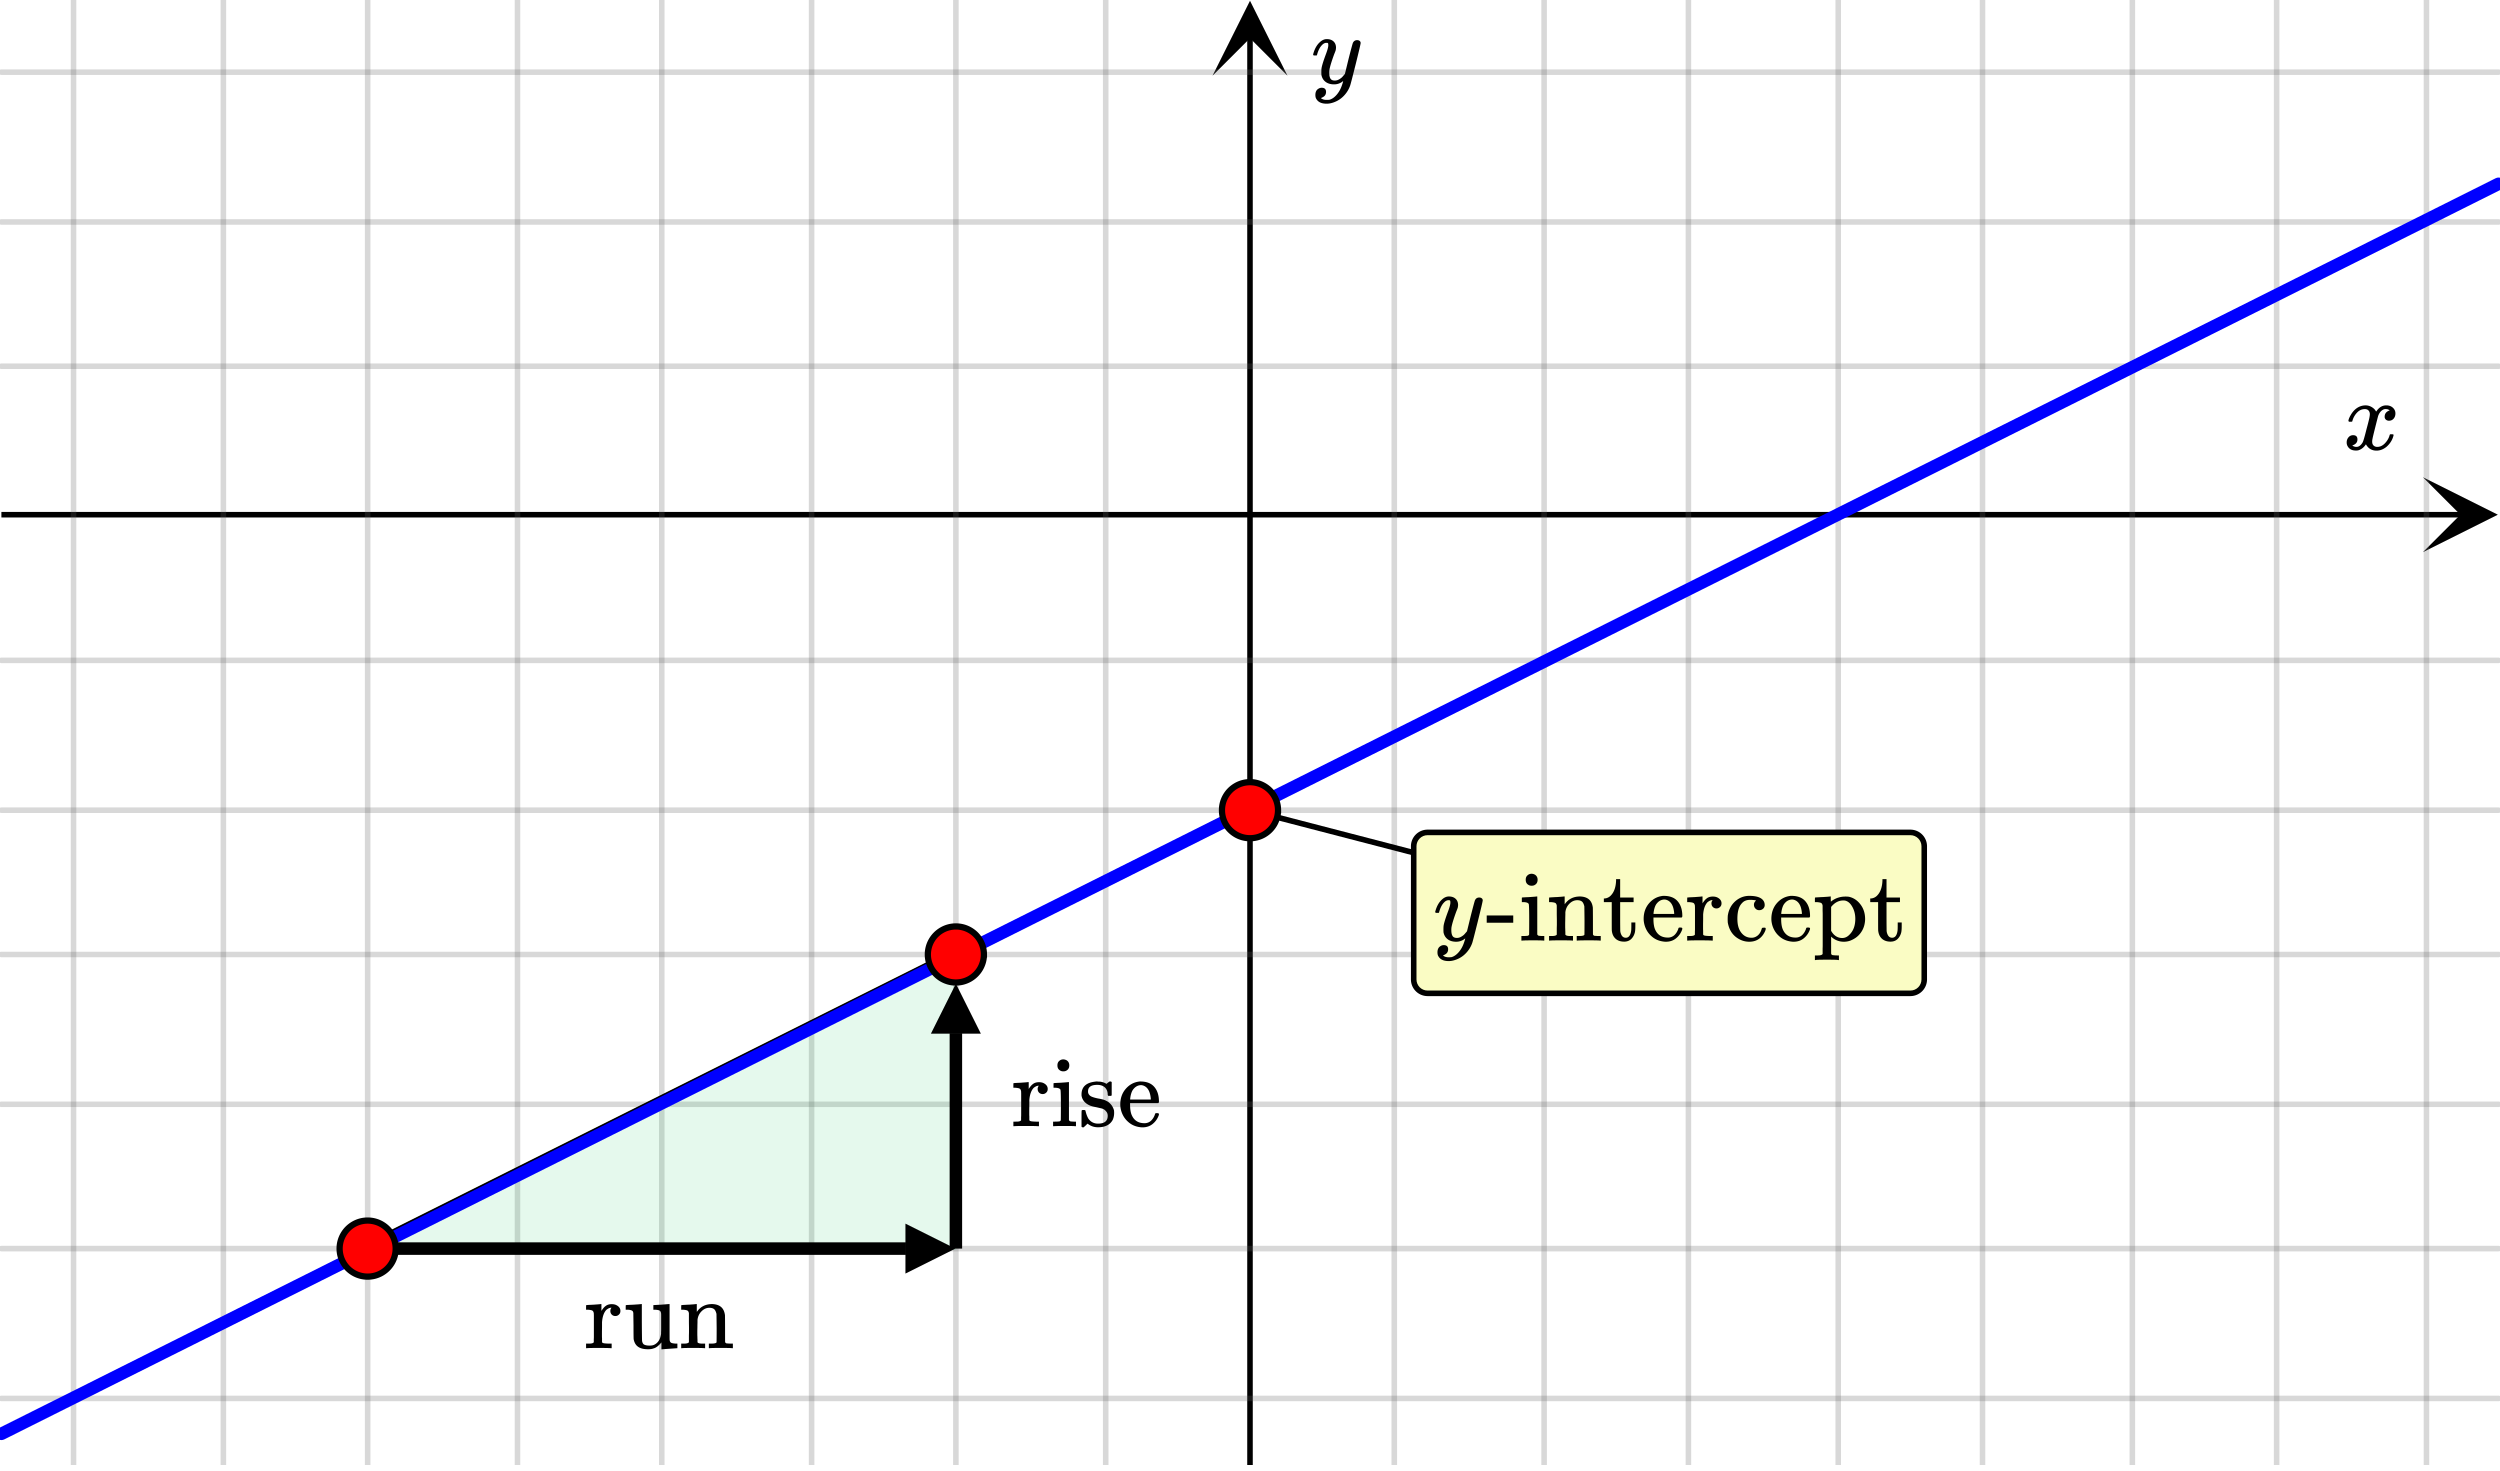 <svg xmlns="http://www.w3.org/2000/svg" width="450" height="264.703" viewBox="0 0 450 265"><defs><clipPath id="a"><path d="M436.363 86H450v14h-13.637zm0 0"/></clipPath><clipPath id="b"><path d="M13 0h424v264H13zm0 0"/></clipPath><clipPath id="c"><path d="M12 0h426v264H12zm0 0"/></clipPath><clipPath id="d"><path d="M224 6h2v258h-2zm0 0"/></clipPath><clipPath id="e"><path d="M218.25 0H232v13.637h-13.75zm0 0"/></clipPath><clipPath id="f"><path d="M162.91 220.5H172v9.5h-9.09zm0 0"/></clipPath><clipPath id="g"><path d="M167.5 177h9.5v9.266h-9.5zm0 0"/></clipPath></defs><path fill="#fff" d="M0 0h450v265H0z"/><path d="M0 92.25h443.25v1H0zm0 0"/><g clip-path="url(#a)"><path d="M436.363 86l13.5 6.75-13.5 6.75 6.75-6.75zm0 0"/></g><g clip-path="url(#b)"><path d="M251 0v265M278 0v265M304 0v265M331 0v265M357 0v265M384 0v265M410 0v265M437 0v265M199 0v265M172 0v265M146 0v265M119 0v265M93 0v265M66 0v265M40 0v265M13 0v265"/></g><g clip-path="url(#c)"><path d="M251.5 0v265c0 .277-.223.5-.5.5a.498.498 0 0 1-.5-.5V0c0-.277.223-.5.5-.5s.5.223.5.5zm27 0v265c0 .277-.223.5-.5.5a.498.498 0 0 1-.5-.5V0c0-.277.223-.5.5-.5s.5.223.5.5zm26 0v265c0 .277-.223.5-.5.5a.498.498 0 0 1-.5-.5V0c0-.277.223-.5.5-.5s.5.223.5.5zm27 0v265c0 .277-.223.5-.5.5a.498.498 0 0 1-.5-.5V0c0-.277.223-.5.5-.5s.5.223.5.5zm26 0v265c0 .277-.223.5-.5.5a.498.498 0 0 1-.5-.5V0c0-.277.223-.5.5-.5s.5.223.5.5zm27 0v265c0 .277-.223.5-.5.5a.498.498 0 0 1-.5-.5V0c0-.277.223-.5.5-.5s.5.223.5.5zm26 0v265c0 .277-.223.5-.5.5a.498.498 0 0 1-.5-.5V0c0-.277.223-.5.5-.5s.5.223.5.5zm27 0v265c0 .277-.223.5-.5.5a.498.498 0 0 1-.5-.5V0c0-.277.223-.5.5-.5s.5.223.5.5zm-238 0v265c0 .277-.223.5-.5.5a.498.498 0 0 1-.5-.5V0c0-.277.223-.5.5-.5s.5.223.5.5zm-27 0v265c0 .277-.223.5-.5.5a.498.498 0 0 1-.5-.5V0c0-.277.223-.5.5-.5s.5.223.5.5zm-26 0v265c0 .277-.223.5-.5.5a.498.498 0 0 1-.5-.5V0c0-.277.223-.5.5-.5s.5.223.5.5zm-27 0v265c0 .277-.223.5-.5.5a.498.498 0 0 1-.5-.5V0c0-.277.223-.5.5-.5s.5.223.5.5zm-26 0v265c0 .277-.223.5-.5.5a.498.498 0 0 1-.5-.5V0c0-.277.223-.5.5-.5s.5.223.5.5zm-27 0v265c0 .277-.223.5-.5.5a.498.498 0 0 1-.5-.5V0c0-.277.223-.5.5-.5s.5.223.5.5zm-26 0v265c0 .277-.223.5-.5.5a.498.498 0 0 1-.5-.5V0c0-.277.223-.5.5-.5s.5.223.5.5zm-27 0v265c0 .277-.223.5-.5.5a.498.498 0 0 1-.5-.5V0c0-.277.223-.5.5-.5s.5.223.5.5zm0 0" fill="#666" fill-opacity=".251"/></g><g clip-path="url(#d)"><path d="M224.5 265V6.75h1V265zm0 0"/></g><g clip-path="url(#e)"><path d="M218.25 13.637L225 .137l6.75 13.5-6.75-6.75zm0 0"/></g><path d="M0 66h450M0 40h450M0 13h450M0 119h450M0 146h450M0 172h450M0 199h450M0 225h450M0 252h450"/><path d="M0 65.5h450c.277 0 .5.223.5.5s-.223.5-.5.5H0a.498.498 0 0 1-.5-.5c0-.277.223-.5.5-.5zm0-26h450c.277 0 .5.223.5.5s-.223.5-.5.5H0a.498.498 0 0 1-.5-.5c0-.277.223-.5.5-.5zm0-27h450c.277 0 .5.223.5.5s-.223.5-.5.5H0a.498.498 0 0 1-.5-.5c0-.277.223-.5.5-.5zm0 106h450c.277 0 .5.223.5.5s-.223.5-.5.5H0a.498.498 0 0 1-.5-.5c0-.277.223-.5.5-.5zm0 27h450c.277 0 .5.223.5.5s-.223.5-.5.5H0a.498.498 0 0 1-.5-.5c0-.277.223-.5.5-.5zm0 26h450c.277 0 .5.223.5.5s-.223.5-.5.5H0a.498.498 0 0 1-.5-.5c0-.277.223-.5.5-.5zm0 27h450c.277 0 .5.223.5.5s-.223.5-.5.5H0a.498.498 0 0 1-.5-.5c0-.277.223-.5.5-.5zm0 26h450c.277 0 .5.223.5.5s-.223.5-.5.5H0a.498.498 0 0 1-.5-.5c0-.277.223-.5.5-.5zm0 27h450c.277 0 .5.223.5.5s-.223.5-.5.5H0a.498.498 0 0 1-.5-.5c0-.277.223-.5.5-.5zm0 0" fill="#666" fill-opacity=".251"/><path d="M172.504 173.008l-106 53-1.008-2.016 106-53zm0 0"/><path d="M66 225l106.059.25L172 172zm0 0" fill="#00cc52" fill-opacity=".102"/><path d="M-.504 257.367l6.04-3.023.503 1.008-.504-1.008 3.024-1.512.5 1.008-.5-1.008 9.058-4.535.504 1.008-.504-1.008 9.059-4.535.504 1.008-.504-1.008 3.023-1.512 3.02-1.512.504 1.008-.504-1.008 6.039-3.023.504 1.008-.504-1.008 6.039-3.024 3.023-1.511.5 1.007-.5-1.007 12.078-6.047.504 1.008-.504-1.008 6.04-3.024.503 1.008-.504-1.008 3.024-1.511 3.02-1.512.503 1.008-.504-1.008 9.06-4.535.503 1.008-.504-1.008 3.02-1.512 3.023-1.512 6.04-3.023.503 1.008-.504-1.008 9.059-4.535.504 1.008-.504-1.008 3.02-1.512 3.023-1.512 6.039-3.023.504 1.008-.504-1.008 9.058-4.535.504 1.008-.504-1.008 3.024-1.512 9.058-4.535.504 1.008-.504-1.008 3.02-1.512.504 1.008-.504-1.008 6.039-3.023.504 1.007-.504-1.007 3.023-1.512 3.02-1.512.504 1.008-.504-1.008 6.039-3.023.504 1.008-.504-1.008 6.039-3.024 3.023-1.511.5 1.007-.5-1.007 3.02-1.512.504 1.008-.504-1.008 9.059-4.535.504 1.008-.504-1.008 3.02-1.512 3.023-1.512.5 1.008-.5-1.008 6.039-3.023.504 1.008-.504-1.008 9.058-4.535.504 1.008-.504-1.008 3.02-1.512.504 1.008-.504-1.008 3.023-1.512 6.04-3.023.503 1.008-.504-1.008 3.02-1.512.504 1.008-.504-1.008 6.039-3.023.504 1.008-.504-1.008 3.023-1.512h-.004.004l3.02-1.512.504 1.004-.504-1.004 6.039-3.023.504 1.004-.504-1.004 9.058-4.535.504 1.004-.504-1.004 3.024-1.512.504 1.004-.504-1.004 9.059-4.535.503 1.004-.504-1.004 6.04-3.024 3.023-1.511 3.02-1.512.503 1.004-.503-1.004 6.039-3.023.503 1.003-.503-1.004 6.039-3.023.504 1.004-.504-1.004 3.02-1.512.503 1.004-.504-1.004 3.024-1.511 3.02-1.512.503 1.004-.504-1.004 6.04-3.024.503 1.004-.504-1.004 6.04-3.023.503 1.004-.504-1.004 3.024-1.512h-.004.004l3.02-1.511.503 1.004-.504-1.004 9.059-4.536.504 1.004-.504-1.004 3.02-1.511.503 1.004-.504-1.004 3.02-1.512 3.023-1.512 3.02-1.511.504 1.003-.504-1.003 3.02-1.512.503 1.004-.504-1.004 6.04-3.024.503 1.004-.504-1.004 3.02-1.511 3.023-1.512.5 1.004-.5-1.004 6.04-3.023.503 1.003-.503-1.003 6.039-3.024.503 1.004-.503-1.004 6.039-3.023 3.023-1.512.504 1.004-.504-1.004 6.04-3.023.503 1.003-.504-1.004 6.04-3.023.503 1.004-.504-1.004 3.02-1.512 3.023-1.511.5 1.004-.5-1.004 12.078-6.047.504 1.004-.504-1.004 6.04-3.024 3.023-1.511 3.02-1.512.503 1.004-.504-1.004 9.059-4.535c0-.004 0-.004 0 0l3.02-1.512.503 1.004-.504-1.004 3.024-1.512-.004-.004.004.004 9.058-4.535.504 1.004-.504-1.004 3.02-1.512v-.004.004l3.02-1.515 3.02-1.512 3.022-1.512.504 1.008-.503-1.008 9.058-4.535a1.13 1.13 0 0 1 1.512.504 1.13 1.13 0 0 1-.504 1.512l-6.04 3.023-.503-1.008.504 1.008-3.024 1.512h.004-.004l-3.02 1.512-.503-1.008.504 1.008-6.04 3.023-.503-1.008.504 1.008-9.059 4.535-3.023 1.512-.504-1.008.504 1.008-6.04 3.023-.503-1.007.504 1.007-6.04 3.024-.503-1.008.504 1.008-3.02 1.512-3.023 1.511-6.04 3.024-.503-1.008.504 1.008-6.04 3.023-.503-1.008.504 1.008-3.02 1.512-.504-1.008.504 1.008-3.02 1.512-.503-1.008.503 1.008-3.023 1.511-3.02 1.512-.503-1.008.504 1.008-6.04 3.023-.503-1.007.503 1.007-6.039 3.024-.503-1.008.503 1.008-3.023 1.512h.004-.004l-3.02 1.511-.503-1.007.503 1.007-3.02 1.512-.503-1.008.504 1.008-6.04 3.024-.503-1.008.504 1.008-6.04 3.023-.503-1.008.504 1.008-3.024 1.512-3.02 1.511-.503-1.007.504 1.007-6.04 3.024-.503-1.008.504 1.008-6.04 3.023-3.023 1.512-.5-1.008.5 1.008-3.02 1.512-.503-1.008.504 1.008-9.059 4.535-.504-1.008.504 1.008-3.02 1.512-.503-1.008.504 1.008-3.02 1.511-3.023 1.512-.504-1.008.504 1.008-6.04 3.023-.503-1.007.504 1.007-6.04 3.024-.503-1.008.503 1.008-3.019 1.512-3.023 1.511-.5-1.007.5 1.007-9.06 4.535-.503-1.007.504 1.007-6.04 3.024-.503-1.008.504 1.008-3.024 1.512h.004-.004l-6.039 3.023-.504-1.008.504 1.008-3.02 1.512-.503-1.008.504 1.008-6.04 3.023-.503-1.008.504 1.008-3.02 1.512-.504-1.008.504 1.008-3.023 1.512-6.04 3.023-.503-1.008.504 1.008-3.02 1.512-.504-1.008.504 1.008-6.039 3.023-.504-1.008.504 1.008-3.023 1.512h.004-.004l-3.02 1.512-.504-1.004.504 1.004-6.039 3.023-.504-1.004.504 1.004-9.058 4.535-.504-1.004.504 1.004-3.024 1.512-.504-1.004.504 1.004-9.059 4.535-.503-1.004.504 1.004-3.02 1.512-.504-1.004.504 1.004-3.02 1.512-3.023 1.511-.5-1.004.5 1.004-12.078 6.047-.504-1.004.504 1.004-3.02 1.512-.504-1.004.504 1.004-3.02 1.512-3.023 1.511-3.02 1.512-.503-1.004.504 1.004-3.02 1.512-.504-1.004.504 1.004-6.039 3.023-.504-1.004.504 1.004-3.02 1.512-3.023 1.512-.5-1.004.5 1.004-6.039 3.023-.504-1.004.504 1.004-9.058 4.535-.504-1.004.504 1.004-3.02 1.512-.504-1.004.504 1.004-3.023 1.512-6.04 3.023-.503-1.004.504 1.004-9.059 4.535-.504-1.004.504 1.004-3.023 1.512-9.059 4.535-.504-1.004.504 1.004-9.059 4.535-.504-1.004.504 1.004-3.023 1.512-9.059 4.535-.504-1.004.504 1.004-6.039 3.024-3.023 1.511-.5-1.004.5 1.004-6.04 3.024-.503-1.004.504 1.004-6.04 3.023-.503-1.004.504 1.004-6.04 3.024-3.023 1.511-3.02 1.512-.503-1.004.504 1.004-9.059 4.535-.504-1.004.504 1.004-3.02 1.512c0 .004 0 .004 0 0l-3.023 1.512-.5-1.004.5 1.004-3.02 1.511v.004-.004l-3.019 1.512-.504-1.004.504 1.004-6.039 3.024v.004-.004l-3.02 1.515-.503-1.008.503 1.008-3.02 1.512-3.023 1.512-6.039 3.023-.503-1.008.503 1.008-3.02 1.512a1.13 1.13 0 0 1-1.51-.504 1.13 1.13 0 0 1 .503-1.512zm0 0" fill="#00f"/><path d="M66 223.875h97v2.25H66zm0 0"/><g clip-path="url(#f)"><path d="M162.91 220.5l9 4.5-9 4.5zm0 0"/></g><path d="M170.875 225v-38.824h2.25V225zm0 0"/><g clip-path="url(#g)"><path d="M167.5 186.266l4.5-9 4.5 9zm0 0"/></g><path d="M225.129 145.512l77 20-.258.976-77-20zm0 0"/><path d="M230.05 146a5.051 5.051 0 1 1-10.102-.001 5.051 5.051 0 0 1 10.103.001zm0 0M71.05 225a5.051 5.051 0 1 1-10.102-.001 5.051 5.051 0 0 1 10.103.001zm0 0M177.05 172a5.051 5.051 0 1 1-10.102-.001 5.051 5.051 0 0 1 10.103.001zm0 0" fill="red" stroke-width="1.125" stroke="#000"/><path d="M423.047 76c-.074-.074-.11-.14-.11-.203.051-.324.239-.738.563-1.25.563-.844 1.27-1.332 2.125-1.469.168-.02.293-.031.375-.031.418 0 .8.105 1.156.32.356.215.61.48.766.805.156-.2.254-.324.297-.375.437-.5.949-.75 1.531-.75.488 0 .887.14 1.195.422.309.281.461.625.461 1.031 0 .375-.105.688-.32.938-.215.25-.492.374-.836.374a.814.814 0 0 1-.563-.195.67.67 0 0 1-.218-.523c0-.551.3-.934.906-1.14 0-.013-.066-.052-.203-.126-.113-.074-.285-.11-.516-.11a.936.936 0 0 0-.344.048c-.457.187-.796.582-1.015 1.187-.031.094-.203.762-.516 2.008-.312 1.246-.48 1.945-.5 2.102a2.243 2.243 0 0 0-.062.53c0 .294.082.52.25.688.168.168.39.25.672.25.5 0 .957-.215 1.367-.64.41-.426.691-.895.836-1.407.031-.125.066-.195.101-.21.035-.016.133-.024.29-.024.23 0 .343.047.343.14 0 .012-.015.079-.047.204-.199.738-.613 1.386-1.25 1.937-.562.45-1.156.672-1.781.672-.844 0-1.48-.379-1.906-1.14-.356.542-.801.902-1.344 1.078a1.76 1.76 0 0 1-.469.046c-.687 0-1.176-.25-1.469-.75a1.322 1.322 0 0 1-.187-.718c0-.356.11-.66.328-.914a1.05 1.05 0 0 1 .828-.383c.52 0 .781.254.781.766 0 .437-.214.761-.64.968-.02.012-.05.024-.086.04a1.046 1.046 0 0 0-.094.046c-.027.016-.043.024-.055.024l-.046.015c0 .031.09.082.265.156.145.063.301.094.469.094.438 0 .813-.27 1.125-.812.125-.219.355-1 .688-2.344.074-.27.152-.574.242-.914.09-.34.152-.598.195-.773.043-.176.066-.286.078-.329.063-.324.094-.558.094-.703 0-.281-.078-.508-.235-.68-.156-.171-.375-.257-.656-.257-.543 0-1.011.207-1.406.625a3.462 3.462 0 0 0-.828 1.437c-.02.106-.047.168-.078.188-.031.02-.13.031-.297.031zm0 0M244.313 7.234c.175 0 .324.047.445.141.12.094.18.219.18.375s-.293 1.418-.883 3.781c-.59 2.364-.926 3.66-1.008 3.89a4.988 4.988 0 0 1-.938 1.626c-.425.5-.922.89-1.484 1.172-.645.312-1.25.468-1.813.468-.917 0-1.535-.285-1.859-.859-.113-.168-.172-.406-.172-.719 0-.406.11-.722.328-.953.262-.23.528-.343.797-.343.531 0 .797.25.797.75 0 .449-.207.769-.625.968a.84.84 0 0 1-.101.055c-.036.016-.067.027-.086.039a.093.093 0 0 1-.047.016l-.063.03c.043.063.168.142.375.235.2.063.39.094.578.094h.141c.207 0 .363-.012.469-.031.457-.137.89-.442 1.297-.922.406-.48.718-1.05.937-1.719.137-.394.203-.629.203-.703 0-.012-.011-.008-.039.008a.534.534 0 0 0-.101.086c-.45.324-.942.484-1.485.484-.613 0-1.12-.144-1.515-.437-.395-.293-.653-.704-.766-1.235a5.999 5.999 0 0 1-.016-.57c0-.285.012-.508.032-.664.082-.512.359-1.39.828-2.64.261-.708.39-1.204.39-1.485 0-.168-.011-.285-.039-.352-.027-.066-.097-.101-.21-.101h-.094c-.27 0-.532.129-.782.39-.386.387-.683.957-.89 1.72a.197.197 0 0 1-.016.062.288.288 0 0 1-.023.054l-.024.032c-.011.015-.031.023-.062.023h-.485c-.074-.074-.109-.129-.109-.164s.02-.121.063-.258c.25-.844.625-1.496 1.125-1.953.406-.387.832-.578 1.28-.578.5 0 .903.137 1.204.414.3.277.453.66.453 1.148-.02.23-.035.356-.047.375 0 .075-.094.332-.281.782-.488 1.332-.781 2.308-.875 2.921a4.09 4.09 0 0 0-.016.422c0 .457.07.809.211 1.047.14.239.403.36.79.36.28 0 .542-.075.788-.22.246-.144.43-.284.555-.421.125-.137.285-.324.484-.563 0-.011.028-.132.086-.367.059-.234.145-.586.258-1.054.113-.47.223-.918.328-1.344.457-1.793.715-2.735.766-2.828.156-.324.41-.485.766-.485zm0 0M105.64 242.121h-.28v.828h.14c.172-.031.844-.047 2.016-.047 1.312 0 2.078.016 2.296.047h.157v-.828h-.563c-.515-.016-.828-.047-.953-.094a.302.302 0 0 1-.219-.172v-.359-.36c-.015-.14-.015-.296-.015-.468v-.484c0-.344.015-.75.015-1.22v-.702c.079-1.047.36-1.813.829-2.266.109-.078.25-.172.437-.266.25-.078.39-.093.422-.078 0 .016-.016.047-.047.094a.857.857 0 0 0-.14.5c0 .266.093.484.265.656.172.172.39.25.64.25s.47-.093.641-.265c.188-.172.266-.39.266-.657 0-.437-.234-.78-.703-1.03-.235-.126-.516-.188-.86-.188-.453 0-.812.11-1.093.328-.282.203-.532.515-.766.89v-1.234h-.047c-.016 0-.078 0-.203.016-.11.015-.281.031-.516.047-.234.015-.437.03-.625.046l-.656.032c-.219.015-.375.015-.5.031l-.187.016c-.016 0-.032.14-.032.421v.407h.329c.39.031.656.078.796.156.141.078.22.234.266.469l.016.406v3.703c0 .203 0 .39-.016.563V241.87c-.094.172-.375.25-.844.25zm8.297-7.016l-.687.032c-.219.015-.406.015-.516.031l-.203.016c-.015 0-.031.14-.031.421v.407h.188c.609 0 .968.11 1.093.297a.825.825 0 0 1 .094.375c0 .156.016.89.031 2.203 0 1.547.016 2.375.031 2.453.126.625.391 1.078.813 1.36.422.296 1.016.437 1.781.437.406 0 .719-.047.953-.14.47-.11.954-.485 1.454-1.095v1.25h.124c.047-.015.516-.047 1.391-.109.875-.063 1.328-.094 1.36-.094v-.828h-.329c-.406-.031-.671-.078-.796-.156-.141-.078-.235-.235-.266-.469-.016-.047-.016-1.14-.016-3.297v-3.203h-.125c-.047 0-.531.047-1.422.11-.89.046-1.343.078-1.375.078v.828h.329c.39.031.656.078.796.156.141.078.22.234.266.469l.016.281v2.406c0 .297 0 .531-.016.719v.312c-.125.97-.531 1.625-1.234 1.97-.22.109-.5.155-.844.155-.484 0-.844-.078-1.078-.25-.125-.125-.219-.312-.266-.562-.016-.063-.031-1.203-.047-3.422v-3.25h-.047c-.015 0-.078 0-.203.016-.125.015-.312.031-.547.047-.25.015-.468.03-.671.046zm11.5 6.766v-.422c0-.125-.015-.265-.015-.422 0-.156-.016-.343-.016-.53v-.579c0-.281.016-.594.016-.906 0-.328.016-.594.016-.813v-.328c.062-.64.312-1.156.734-1.578.406-.406.875-.625 1.422-.625.375 0 .672.094.86.266.187.171.312.453.405.843 0 .094.016.953.032 2.578 0 1.625-.016 2.454-.016 2.485 0 .187-.328.281-.953.281h-.438v.828h.141c.156-.031.828-.047 2.016-.047 1.187 0 1.859.016 2.015.047h.156v-.828h-.296c-.328 0-.625-.016-.875-.047a.46.46 0 0 1-.22-.203c-.015-.031-.015-.812-.015-2.344 0-1.578-.015-2.422-.015-2.5-.157-1.312-.907-1.984-2.297-2.03-1.188 0-2.11.452-2.75 1.374l-.016.031c-.016 0-.016-.234-.016-.687v-.719h-.062c-.016 0-.078 0-.203.016-.11.015-.281.031-.516.047-.234.015-.437.03-.64.046-.22 0-.438.016-.672.032-.219.015-.39.015-.5.031l-.188.016c-.015 0-.031.14-.031.421v.407h.328c.39.031.656.078.797.156.14.078.219.234.266.469V238.09c0 .437.015.828.015 1.203v.75c0 .25-.015.484-.015.703v1.125c-.11.172-.391.25-.86.25h-.531v.828h.14c.157-.031.829-.047 2.016-.047 1.188 0 1.86.016 2.016.047h.14v-.828h-.53c-.47 0-.75-.078-.844-.25zm0 0M182.64 202.121h-.28v.828h.14c.172-.031.844-.047 2.016-.047 1.312 0 2.078.016 2.297.047h.156v-.828h-.563c-.515-.016-.828-.047-.953-.094a.302.302 0 0 1-.219-.172v-.359-.36c-.015-.14-.015-.296-.015-.468v-.484c0-.344.015-.75.015-1.22v-.702c.078-1.047.36-1.813.828-2.266.11-.078.25-.172.438-.266.25-.078.39-.093.422-.078 0 .016-.016.047-.047.094a.857.857 0 0 0-.14.5c0 .266.093.484.265.656.172.172.39.25.64.25s.47-.093.641-.265c.188-.172.266-.39.266-.657 0-.437-.234-.78-.703-1.03-.235-.126-.516-.188-.86-.188-.453 0-.812.11-1.093.328-.282.203-.532.515-.766.89v-1.234h-.047c-.016 0-.078 0-.203.016-.11.015-.281.031-.516.047-.234.015-.437.03-.625.046l-.656.032c-.219.015-.375.015-.5.031l-.187.016c-.016 0-.032.14-.032.421v.407h.328c.391.031.657.078.797.156.141.078.22.234.266.469l.016.406v3.703c0 .203 0 .39-.016.563V201.87c-.094.172-.375.25-.844.25zm8.766-11.219c-.328 0-.594.094-.797.297-.218.188-.312.453-.312.781 0 .438.156.735.484.922.156.11.344.157.594.157.219 0 .422-.047.578-.157.313-.187.484-.484.484-.922 0-.328-.109-.578-.296-.765-.188-.188-.438-.281-.735-.313zm2.094 12.047h.14v-.828h-.421c-.328-.016-.547-.031-.625-.062a.488.488 0 0 1-.219-.22v-6.843h-.047c-.016 0-.078 0-.203.016-.125.015-.297.031-.516.047-.234.015-.453.03-.656.046l-.64.032c-.22.015-.391.015-.516.031l-.172.016c-.031 0-.031.14-.031.421v.407h.187c.61 0 .969.125 1.063.36.047.124.078 1.093.078 2.89 0 1.718-.016 2.578-.016 2.61a.46.46 0 0 1-.219.202 7.3 7.3 0 0 1-.89.047h-.281v.828h.14c.219-.031.875-.047 1.969-.047 1.11 0 1.734.016 1.875.047zm3.969-7.453c.594 0 1.047.156 1.39.469.328.312.5.75.5 1.297 0 .062.032.14.11.218h.5l.11-.109v-2.375a.326.326 0 0 0-.235-.11h-.14a3.66 3.66 0 0 0-.407.298l-.156.125-.266-.141a2.904 2.904 0 0 0-1.266-.266c-.234-.03-.375-.03-.422 0-1.703.172-2.546.938-2.546 2.328 0 .125 0 .22.015.266.14.734.594 1.297 1.39 1.672.235.125.688.25 1.36.375.375.094.672.156.875.203.313.094.563.25.75.484.219.22.328.5.328.844 0 .938-.578 1.406-1.75 1.406-.734 0-1.328-.312-1.75-.921a5.056 5.056 0 0 1-.468-1.235c-.032-.14-.063-.234-.094-.25-.031-.031-.125-.047-.281-.047-.172 0-.266.016-.282.016-.047.031-.078.11-.078.219-.015.125-.015.578-.015 1.36v1.421c.078.062.156.11.234.11h.14l.204-.188c.078-.063.14-.125.219-.203l.156-.157.14-.125c.532.438 1.157.657 1.875.657 1.297 0 2.188-.453 2.657-1.344.156-.36.25-.766.25-1.234 0-.22-.016-.36-.016-.438-.219-.828-.703-1.422-1.469-1.781-.25-.14-.719-.281-1.406-.39-.547-.11-.953-.235-1.219-.36a1.063 1.063 0 0 1-.562-.625 1.027 1.027 0 0 1-.031-.297c0-.781.546-1.172 1.656-1.172zm11.125 3.047c0-1.156-.281-2.047-.86-2.703-.562-.64-1.39-.953-2.484-.953-.125 0-.203 0-.25.015-.953.125-1.75.563-2.406 1.328-.64.75-.969 1.688-.969 2.797 0 .438.078.875.219 1.313.234.687.61 1.297 1.156 1.781.531.5 1.156.797 1.828.938.313.062.563.093.797.093.719 0 1.328-.203 1.828-.609.5-.406.86-.906 1.094-1.531a.993.993 0 0 0 .047-.235c0-.125-.11-.187-.36-.187-.156 0-.25.015-.28.047-.048.047-.079.125-.11.265-.14.375-.328.688-.563.938a1.692 1.692 0 0 1-1.297.562c-1.047 0-1.797-.437-2.234-1.328-.234-.453-.36-1.125-.36-2.015v-.266h5.079c.094-.094.125-.172.125-.25zm-1.469-.547v.14h-3.719v-.124c.078-.688.235-1.219.469-1.594.406-.578.906-.875 1.531-.875.172.016.297.047.375.078.781.281 1.235 1.063 1.344 2.375zm0 0"/><path d="M257 149.5h87a3 3 0 0 1 3 3v24a3 3 0 0 1-3 3h-87a3 3 0 0 1-3-3v-24a3 3 0 0 1 3-3zm1 2h85c1.105 0 2 .895 2 2v22c0 1.105-.895 2-2 2h-85c-1.105 0-2-.895-2-2v-22c0-1.105.895-2 2-2zm0 0" fill-rule="evenodd"/><path d="M257 150.5h87c1.105 0 2 .895 2 2v24c0 1.105-.895 2-2 2h-87c-1.105 0-2-.895-2-2v-24c0-1.105.895-2 2-2zm0 0" fill-rule="evenodd" fill="#fafcc4"/><path d="M266.313 161.734c.175 0 .324.047.445.141.12.094.18.219.18.375s-.293 1.418-.883 3.781c-.59 2.364-.926 3.66-1.008 3.89a4.988 4.988 0 0 1-.938 1.626c-.425.5-.921.89-1.484 1.172-.645.312-1.25.469-1.813.469-.917 0-1.535-.286-1.859-.86-.113-.168-.172-.406-.172-.719 0-.406.11-.722.328-.953.262-.23.528-.344.797-.344.531 0 .797.25.797.75 0 .45-.207.77-.625.97a.84.84 0 0 1-.101.054c-.036.016-.067.027-.086.039a.093.093 0 0 1-.047.016l-.063.03c.043.063.168.142.375.235.2.063.39.094.578.094h.141c.207 0 .363-.012.469-.031.457-.137.89-.442 1.297-.922.406-.48.718-1.05.937-1.719.137-.394.203-.629.203-.703 0-.012-.011-.008-.039.008a.534.534 0 0 0-.101.086c-.45.324-.942.484-1.485.484-.613 0-1.12-.144-1.515-.437-.395-.293-.653-.703-.766-1.235a5.999 5.999 0 0 1-.016-.57c0-.285.012-.508.032-.664.082-.512.359-1.39.828-2.64.261-.708.39-1.204.39-1.485 0-.168-.011-.285-.039-.352-.027-.066-.097-.101-.21-.101h-.094c-.27 0-.532.129-.782.39-.386.387-.683.957-.89 1.72a.197.197 0 0 1-.016.062.288.288 0 0 1-.023.054l-.024.032c-.011.015-.031.023-.062.023h-.485c-.074-.074-.109-.129-.109-.164s.02-.121.063-.258c.25-.844.625-1.496 1.125-1.953.406-.387.832-.578 1.28-.578.5 0 .903.137 1.204.414.3.277.453.66.453 1.148-.02.23-.035.356-.047.375 0 .075-.094.332-.281.782-.488 1.332-.781 2.308-.875 2.922a4.09 4.09 0 0 0-.016.421c0 .457.07.809.211 1.047.14.239.403.36.79.36.28 0 .542-.075.788-.22.246-.144.43-.284.555-.421.125-.137.285-.324.484-.563 0-.011.028-.132.086-.367.059-.234.145-.586.258-1.054.113-.47.223-.918.328-1.344.457-1.793.715-2.734.766-2.828.156-.324.41-.485.765-.485zm0 0M267.656 166.281h4.781v-1.312h-4.78zm8.14-8.828c-.327 0-.593.094-.796.297-.219.188-.313.453-.313.781 0 .438.157.735.485.922.156.11.344.156.594.156.218 0 .421-.047.578-.156.312-.187.484-.484.484-.922 0-.328-.11-.578-.297-.765-.187-.188-.437-.282-.734-.313zm2.095 12.047h.14v-.828h-.422c-.328-.016-.546-.031-.625-.063a.488.488 0 0 1-.218-.218v-6.844h-.047c-.016 0-.078 0-.203.016-.125.015-.297.03-.516.046l-.656.047-.64.031c-.22.016-.392.016-.517.032l-.171.015c-.032 0-.032.141-.032.422v.406h.188c.61 0 .969.125 1.062.36.047.125.079 1.094.079 2.89 0 1.72-.016 2.579-.016 2.61a.46.46 0 0 1-.219.203 7.3 7.3 0 0 1-.89.047h-.282v.828h.14c.22-.031.876-.047 1.97-.047 1.109 0 1.734.016 1.875.047zm3.937-1.078V168c0-.125-.015-.266-.015-.422 0-.156-.016-.344-.016-.531v-.578c0-.281.015-.594.015-.906 0-.329.016-.594.016-.813v-.328c.063-.64.313-1.156.735-1.578.406-.406.875-.625 1.421-.625.375 0 .672.094.86.265.187.172.312.453.406.844 0 .094.016.953.031 2.578 0 1.625-.015 2.453-.015 2.485 0 .187-.329.28-.954.28h-.437v.829h.14c.157-.031.829-.047 2.016-.047 1.188 0 1.86.016 2.016.047h.156v-.828h-.297c-.328 0-.625-.016-.875-.047a.46.46 0 0 1-.219-.203c-.015-.031-.015-.813-.015-2.344 0-1.578-.016-2.422-.016-2.5-.156-1.312-.906-1.984-2.297-2.031-1.187 0-2.109.453-2.75 1.375l-.015.031c-.016 0-.016-.234-.016-.687v-.72h-.062c-.016 0-.079 0-.204.017-.109.015-.28.03-.515.046s-.438.032-.64.047c-.22 0-.438.016-.673.031-.218.016-.39.016-.5.032l-.187.015c-.016 0-.031.141-.031.422v.406h.328c.39.032.656.079.797.157.14.078.218.234.265.469V164.64c0 .437.016.828.016 1.203v.75c0 .25-.016.484-.016.703v1.125c-.11.172-.39.25-.86.25h-.53v.828h.14c.156-.031.828-.047 2.016-.047 1.187 0 1.86.016 2.015.047h.141v-.828h-.531c-.469 0-.75-.078-.844-.25zm9.14-9.719c-.046 1.172-.359 2.047-.906 2.625a1.721 1.721 0 0 1-1.14.578h-.156v.656h1.421v2.47c0 1.702 0 2.577.016 2.671.063.61.281 1.094.672 1.453.375.344.89.531 1.547.531.515 0 .922-.156 1.25-.453.312-.297.547-.687.672-1.172.062-.25.094-.64.094-1.187v-.64h-.72v.64c0 .453-.015.734-.03.828-.11.844-.438 1.281-.97 1.281-.421 0-.702-.234-.874-.703a1.823 1.823 0 0 1-.125-.578c0-.187-.016-1.047-.016-2.547v-2.594h2.422v-.828h-2.422v-3.312h-.734zm11.938 6.39c0-1.155-.281-2.046-.86-2.702-.562-.641-1.39-.953-2.483-.953-.125 0-.204 0-.25.015-.954.125-1.75.563-2.407 1.328-.64.75-.969 1.688-.969 2.797 0 .438.079.875.22 1.313.234.687.609 1.297 1.156 1.78.53.5 1.156.798 1.828.938.312.063.562.094.796.094.72 0 1.329-.203 1.829-.61.5-.405.859-.905 1.093-1.53a.993.993 0 0 0 .047-.235c0-.125-.11-.187-.36-.187-.155 0-.25.015-.28.047-.047.046-.079.125-.11.265-.14.375-.328.688-.562.938a1.692 1.692 0 0 1-1.297.562c-1.047 0-1.797-.437-2.235-1.328-.234-.453-.359-1.125-.359-2.016v-.265h5.078c.094-.094.125-.172.125-.25zm-1.469-.546v.14h-3.718v-.125c.078-.687.234-1.218.469-1.593.406-.578.906-.875 1.53-.875.173.015.298.047.376.078.781.281 1.234 1.062 1.344 2.375zm2.625 4.125h-.28v.828h.14c.172-.031.844-.047 2.015-.047 1.313 0 2.079.016 2.297.047h.157v-.828h-.563c-.515-.016-.828-.047-.953-.094a.302.302 0 0 1-.219-.172v-.36-.358c-.015-.141-.015-.297-.015-.47v-.484c0-.343.015-.75.015-1.218v-.703c.078-1.047.36-1.813.828-2.266.11-.078.25-.172.438-.266.25-.078.39-.094.422-.078 0 .016-.016.047-.047.094a.857.857 0 0 0-.14.5c0 .266.093.484.265.656.172.172.39.25.64.25s.47-.094.641-.266c.188-.171.266-.39.266-.656 0-.437-.235-.781-.703-1.031-.235-.125-.516-.188-.86-.188-.453 0-.812.11-1.094.329-.28.203-.53.515-.765.89v-1.234h-.047c-.016 0-.078 0-.203.016-.11.015-.281.03-.516.046-.234.016-.437.032-.625.047l-.656.031c-.219.016-.375.016-.5.032l-.188.015c-.015 0-.03.141-.03.422v.406h.327c.391.032.657.079.797.157s.219.234.266.469l.015.406v3.703c0 .203 0 .39-.015.562v.562c-.094.173-.375.25-.844.25zm12.704-4.656c.28 0 .515-.094.703-.266a.885.885 0 0 0 .281-.672c0-.172-.031-.312-.063-.422-.265-.812-1.171-1.219-2.718-1.219-.875 0-1.672.282-2.39.86-.845.703-1.329 1.625-1.485 2.75 0 .094-.016.281-.016.594 0 .312.016.515.016.578.25 1.437.953 2.453 2.14 3.062a3.725 3.725 0 0 0 1.72.422c1.093 0 1.937-.437 2.53-1.297.313-.484.454-.844.454-1.062 0-.047-.032-.094-.11-.172h-.25c-.156 0-.25.016-.281.047-.047.015-.063.078-.094.172-.187.687-.547 1.156-1.047 1.406a1.582 1.582 0 0 1-.797.187c-.828 0-1.484-.375-1.968-1.109-.375-.563-.563-1.328-.563-2.313 0-1.328.281-2.265.844-2.828.344-.39.828-.578 1.437-.578.282 0 .579.016.891.063.11.015.156.031.172.047 0 .015-.031.047-.078.109a.885.885 0 0 0-.281.672c0 .266.093.5.28.687a.885.885 0 0 0 .673.282zm9.156 1.078c0-1.156-.281-2.047-.86-2.703-.562-.641-1.39-.953-2.484-.953-.125 0-.203 0-.25.015-.953.125-1.75.563-2.406 1.328-.64.75-.969 1.688-.969 2.797 0 .438.078.875.219 1.313.234.687.61 1.297 1.156 1.78.531.5 1.156.798 1.828.938.313.063.563.094.797.094.719 0 1.328-.203 1.828-.61.5-.405.86-.905 1.094-1.53a.993.993 0 0 0 .047-.235c0-.125-.11-.187-.36-.187-.156 0-.25.015-.28.047-.048.046-.079.125-.11.265-.14.375-.328.688-.563.938a1.692 1.692 0 0 1-1.296.562c-1.047 0-1.797-.437-2.235-1.328-.234-.453-.36-1.125-.36-2.016v-.265h5.079c.094-.094.125-.172.125-.25zm-1.469-.547v.14h-3.719v-.125c.079-.687.235-1.218.47-1.593.405-.578.905-.875 1.53-.875.172.015.297.047.375.078.782.281 1.235 1.062 1.344 2.375zm2.625 7.625h-.281V173h.14c.157-.047.829-.063 2.016-.063 1.188 0 1.86.016 2.016.063h.156v-.828h-.297a6.96 6.96 0 0 1-.875-.063.35.35 0 0 1-.219-.203c-.015-.015-.015-.547-.015-1.594v-1.53l.14.124a3.233 3.233 0 0 0 2.157.797 3.4 3.4 0 0 0 1.125-.187c.734-.282 1.328-.688 1.78-1.25.47-.578.767-1.25.876-2.032.031-.187.047-.39.047-.625 0-1.047-.297-1.937-.86-2.656-.562-.734-1.265-1.187-2.093-1.36a4.665 4.665 0 0 0-.579-.03c-.937 0-1.765.265-2.484.796l-.156.125-.016-.468v-.47h-.047c-.015 0-.078 0-.203.017a9.632 9.632 0 0 1-.531.046c-.25.016-.469.032-.672.047-.219 0-.437.016-.672.031-.219.016-.39.016-.515.032l-.188.015c-.015 0-.031.141-.031.422v.406h.328c.39.032.656.079.797.157.14.078.219.234.265.469v.968c.016.297.016.625.016.969v5.063c0 .265 0 .5-.015.703V171.906c-.094.172-.375.266-.844.266zm7-6.594c0 1.188-.328 2.11-.984 2.781-.406.453-.86.672-1.36.672-.859 0-1.53-.437-2.015-1.297v-4.297c.625-.78 1.36-1.171 2.203-1.171h.14a.44.44 0 0 0 .125.015c.516.094.97.453 1.329 1.094.375.64.562 1.375.562 2.203zm4.89-6.875c-.046 1.172-.359 2.047-.906 2.625a1.721 1.721 0 0 1-1.14.578h-.156v.656h1.421v2.47c0 1.702 0 2.577.016 2.671.063.61.281 1.094.672 1.453.375.344.89.531 1.547.531.515 0 .922-.156 1.25-.453.312-.297.547-.687.672-1.172.062-.25.094-.64.094-1.187v-.64h-.72v.64c0 .453-.015.734-.03.828-.11.844-.438 1.281-.97 1.281-.421 0-.702-.234-.874-.703a1.823 1.823 0 0 1-.125-.578c0-.187-.016-1.047-.016-2.547v-2.594h2.422v-.828h-2.422v-3.312h-.734zm0 0"/></svg>